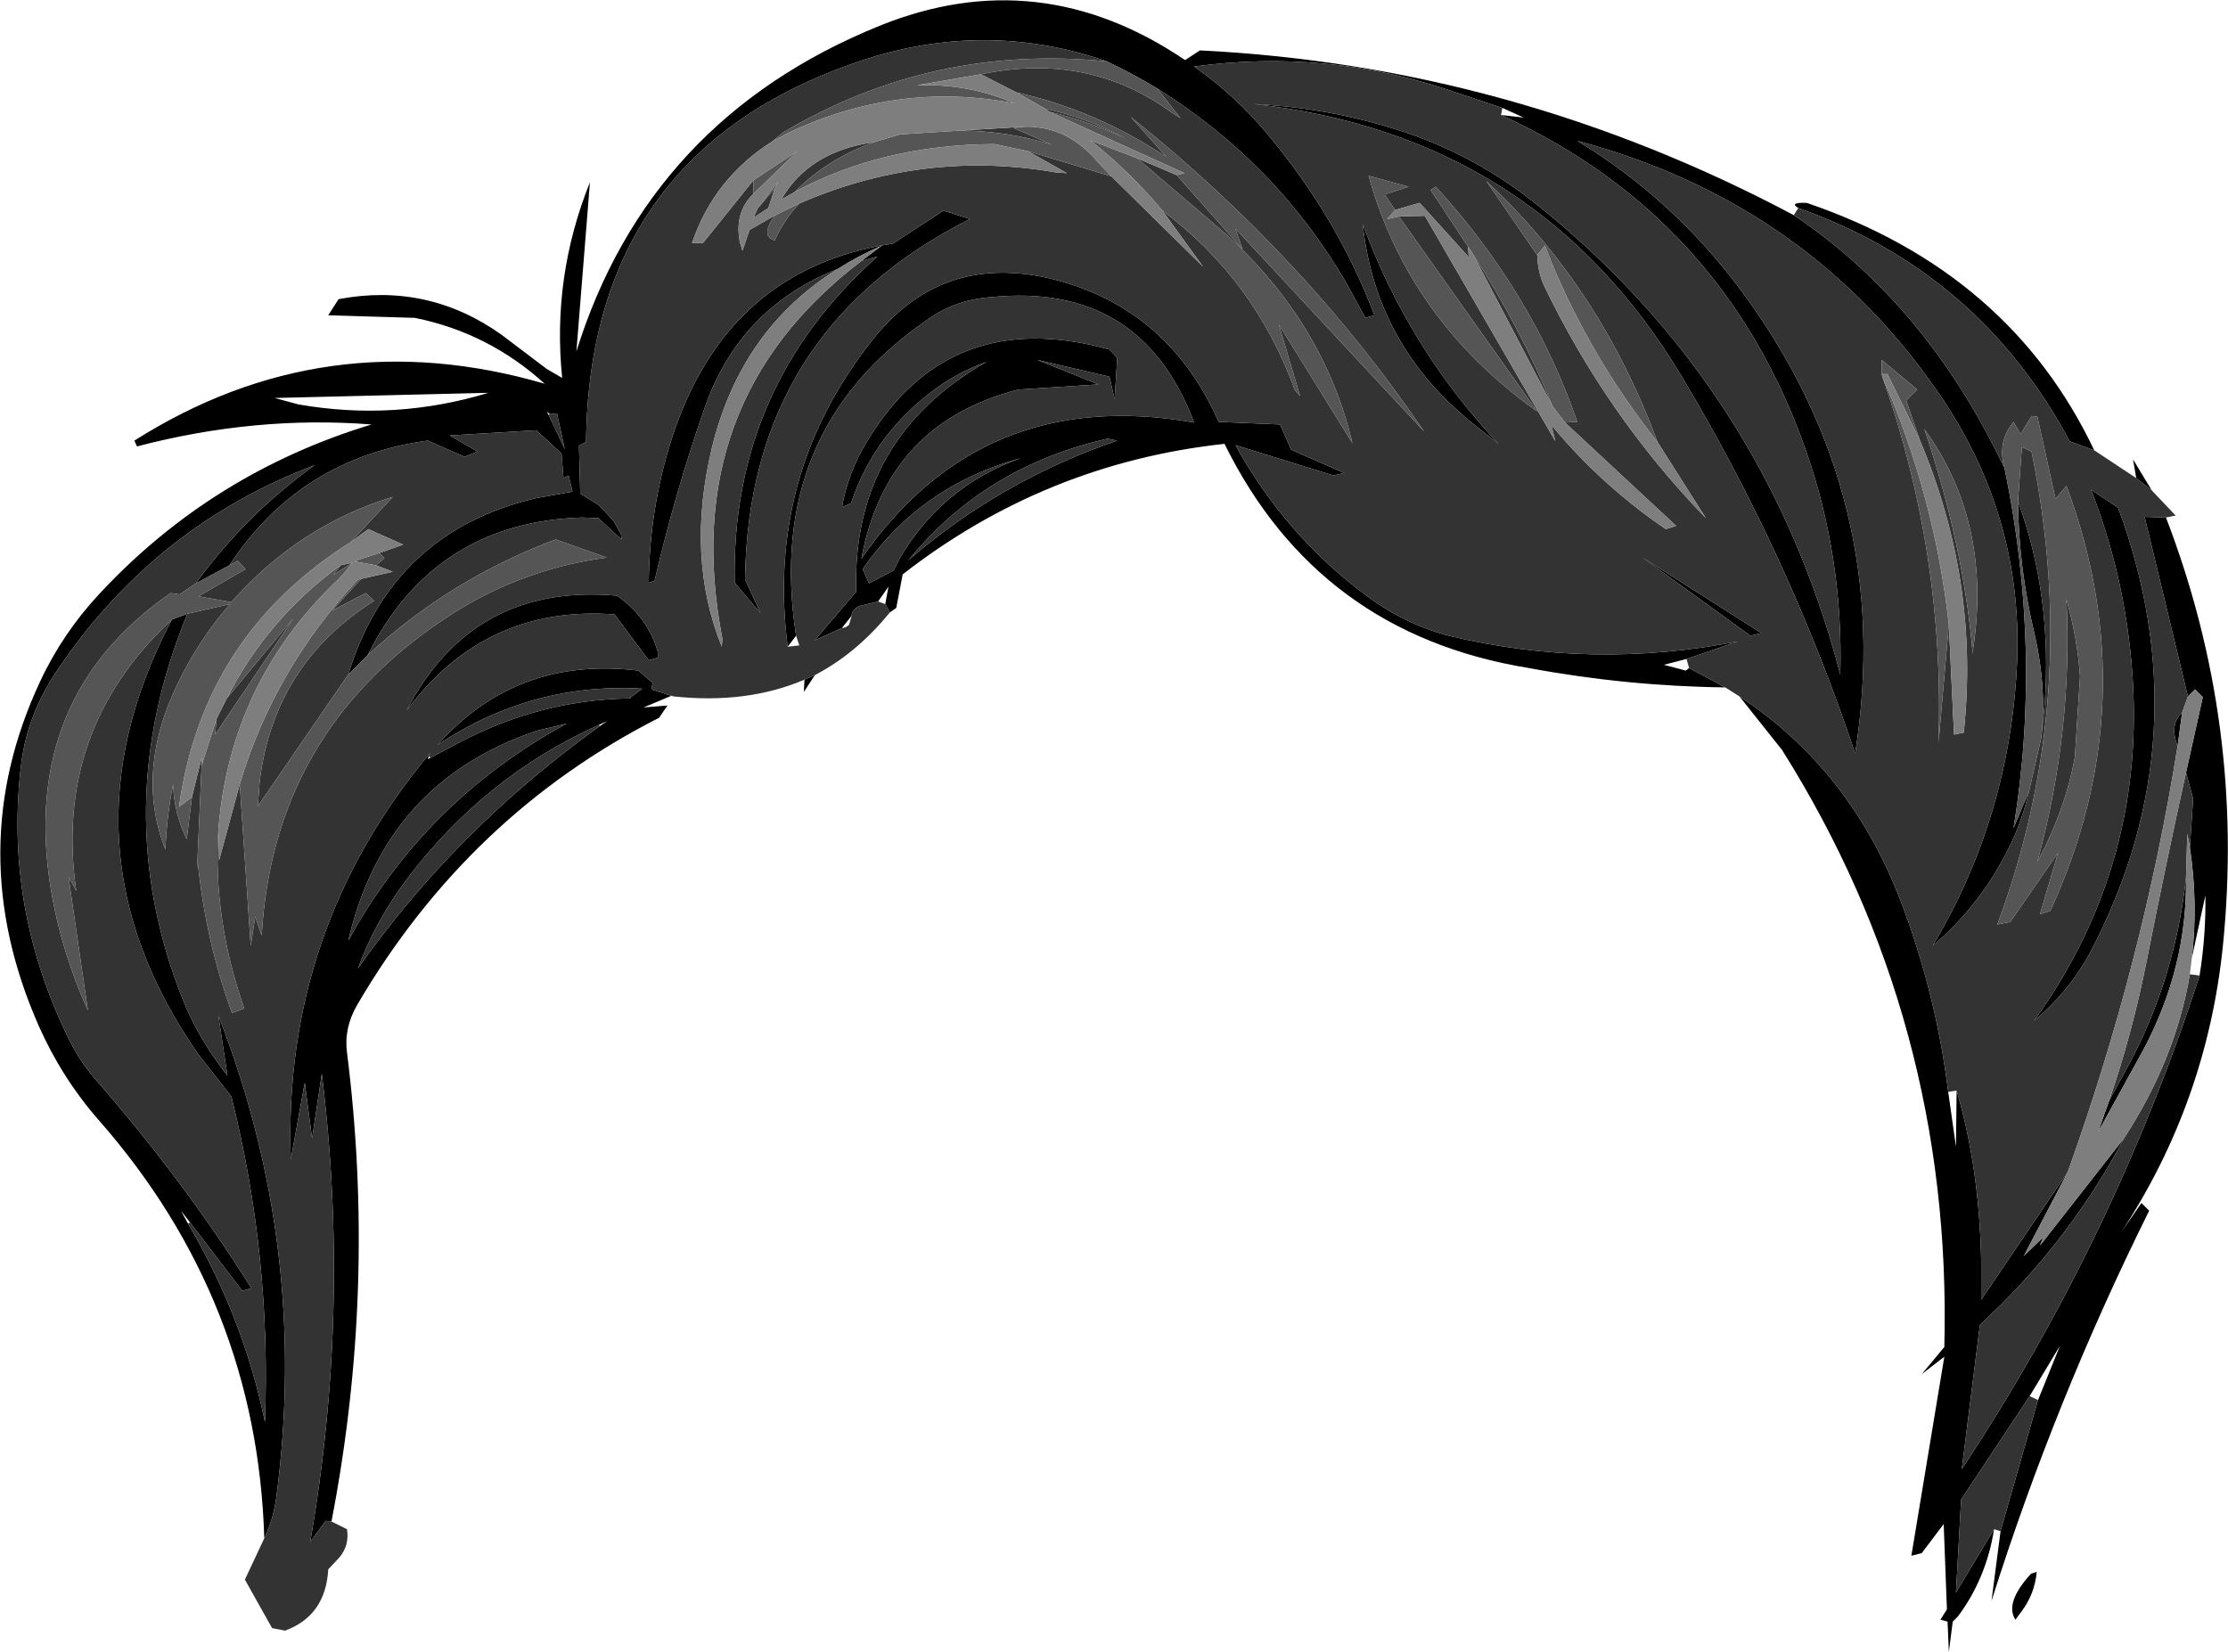 <?xml version="1.0" encoding="UTF-8" standalone="no"?>
<svg xmlns:xlink="http://www.w3.org/1999/xlink" height="127.85px" width="172.4px" xmlns="http://www.w3.org/2000/svg">
  <g transform="matrix(1.0, 0.0, 0.0, 1.0, 100.3, 150.0)">
    <path d="M38.85 -133.9 Q38.1 -134.35 39.5 -134.3 55.2 -128.95 61.75 -115.15 L59.85 -115.85 Q52.85 -128.95 38.85 -133.9 M65.0 -113.0 L64.75 -114.45 66.2 -112.05 65.0 -113.0 M67.3 -109.95 Q73.45 -93.95 71.7 -76.75 70.45 -64.7 63.85 -54.65 L65.4 -56.9 66.0 -56.3 Q58.7 -41.6 53.8 -26.1 L54.5 -31.5 57.4 -41.65 59.1 -45.85 56.75 -41.95 51.45 -33.95 51.05 -26.75 54.0 -31.65 Q53.4 -27.85 51.2 -24.9 L50.8 -24.5 50.5 -22.15 50.4 -24.5 49.85 -24.65 50.35 -25.45 50.1 -32.05 48.4 -29.8 47.6 -29.6 50.15 -45.0 48.4 -43.65 50.15 -45.75 Q50.8 -70.95 37.6 -91.95 L34.3 -96.1 Q43.05 -90.35 46.95 -79.8 49.55 -72.8 50.45 -65.5 L51.05 -61.25 51.1 -65.6 Q52.85 -59.65 53.0 -52.5 L53.0 -49.4 59.7 -59.3 56.3 -52.8 57.8 -54.25 57.55 -53.6 64.05 -61.9 Q60.25 -54.75 54.6 -49.1 L52.9 -47.45 51.5 -36.3 Q63.35 -54.2 69.9 -74.5 70.4 -77.6 70.35 -80.7 L69.3 -75.85 Q69.8 -80.05 69.15 -84.4 L69.4 -88.2 68.85 -90.2 70.15 -96.05 69.55 -96.65 69.0 -96.1 65.65 -110.0 67.3 -109.95 M33.2 -96.8 Q25.5 -96.9 18.0 -98.3 1.7 -100.95 -5.55 -115.65 -19.4 -114.15 -30.45 -105.55 L-30.95 -102.95 -31.45 -102.6 -31.8 -103.25 -31.55 -104.6 -32.35 -103.45 -33.8 -103.1 Q-34.4 -102.8 -34.4 -102.35 L-35.15 -101.4 -37.25 -100.45 -34.05 -104.2 Q-34.4 -116.05 -23.95 -122.0 -26.45 -121.1 -28.45 -119.5 -32.75 -116.15 -34.45 -111.05 L-35.15 -110.75 Q-34.65 -113.5 -33.2 -115.85 -26.85 -126.4 -14.45 -122.95 L-13.85 -122.3 -14.05 -119.1 -14.45 -120.85 -20.05 -122.15 -15.3 -120.25 -21.5 -119.85 Q-31.7 -117.25 -33.65 -106.75 -24.35 -120.2 -7.9 -117.3 -12.0 -128.2 -23.65 -127.0 -26.35 -126.8 -28.4 -125.35 -41.15 -116.7 -38.7 -100.8 L-39.35 -99.95 Q-41.05 -113.15 -32.9 -123.55 -27.45 -130.6 -18.65 -128.35 -9.85 -126.05 -6.0 -117.35 L-1.25 -117.15 -0.4 -115.2 3.7 -113.4 2.9 -113.2 -4.7 -115.55 Q-0.85 -108.55 5.5 -103.85 8.4 -101.7 11.8 -100.8 22.85 -98.15 34.15 -100.35 L30.2 -99.0 28.45 -98.55 30.15 -98.1 30.4 -98.3 33.2 -96.8 M-37.25 -97.75 L-38.1 -96.45 -38.05 -97.4 -37.25 -97.75 M-48.35 -96.15 L-50.5 -95.25 -48.65 -95.4 -49.3 -94.45 Q-64.05 -86.95 -72.65 -72.25 -73.7 -70.45 -73.45 -68.55 -71.15 -50.35 -74.65 -32.25 L-75.1 -32.3 -76.3 -30.65 Q-73.15 -48.7 -75.4 -66.9 L-76.15 -61.9 -76.7 -66.05 -76.7 -66.2 -76.75 -66.05 -77.8 -60.25 Q-78.45 -78.05 -67.0 -91.75 L-67.1 -91.5 -67.2 -91.25 -67.0 -91.35 -65.2 -92.3 Q-58.7 -95.85 -51.55 -95.95 L-51.5 -95.95 -51.55 -96.0 -50.6 -96.7 Q-59.15 -97.2 -66.45 -92.35 -60.3 -99.25 -50.9 -98.1 L-49.8 -97.15 -49.9 -96.65 -48.35 -96.15 M-79.85 -30.95 Q-80.4 -49.35 -92.65 -63.3 -95.5 -66.55 -97.3 -70.6 -103.3 -84.2 -97.2 -97.25 -95.45 -101.0 -92.6 -104.05 -83.9 -113.4 -71.55 -117.15 -80.55 -117.85 -89.7 -115.45 L-89.9 -115.9 Q-75.15 -125.25 -58.15 -120.3 -62.5 -124.25 -68.2 -125.4 L-74.9 -125.6 -74.1 -126.85 Q-67.2 -128.15 -61.5 -124.1 L-58.0 -121.45 -56.8 -120.75 Q-57.6 -128.55 -54.65 -135.9 L-55.7 -122.8 Q-50.1 -140.75 -32.25 -148.0 -19.9 -153.0 -8.6 -145.35 L-7.45 -146.1 Q16.75 -144.9 38.5 -133.35 48.2 -126.85 54.1 -115.2 L54.8 -113.8 Q57.75 -99.6 55.5 -85.9 L56.7 -88.75 Q56.15 -86.4 55.15 -84.4 52.95 -79.95 49.25 -76.8 55.1 -86.6 55.75 -98.15 56.4 -109.5 50.1 -119.0 39.9 -134.25 21.75 -139.1 29.25 -134.55 34.55 -127.35 46.35 -111.3 43.25 -91.7 38.15 -106.95 29.9 -120.75 18.7 -139.55 -3.3 -141.95 2.85 -141.65 8.6 -139.7 13.9 -137.9 18.45 -134.3 36.25 -120.15 42.1 -97.8 42.35 -106.9 39.4 -115.25 33.05 -133.25 15.85 -141.1 L17.6 -140.9 15.95 -141.65 12.05 -142.95 Q2.3 -146.25 -7.9 -144.85 -4.7 -142.6 -2.25 -139.65 3.2 -133.15 6.05 -125.6 L5.35 -125.4 3.85 -128.15 Q-1.55 -137.4 -10.75 -143.15 -12.65 -144.3 -14.65 -145.25 -23.75 -148.4 -33.05 -145.5 -54.7 -138.6 -54.95 -115.8 L-55.5 -115.5 -55.4 -111.8 -53.95 -110.9 -52.8 -109.65 -52.25 -108.65 -52.2 -108.25 -54.0 -109.9 -55.25 -109.95 Q-66.7 -109.6 -71.85 -99.3 L-73.35 -97.8 Q-69.95 -108.85 -58.8 -111.45 L-56.0 -111.95 -56.3 -113.2 -56.7 -113.0 -56.85 -114.9 -58.8 -116.7 -65.5 -116.3 -63.35 -115.05 -64.35 -114.65 -67.2 -115.9 Q-77.1 -114.55 -82.55 -106.25 L-85.15 -104.85 Q-81.25 -110.2 -75.95 -114.0 -88.25 -109.35 -95.75 -98.3 -98.15 -94.85 -98.65 -90.95 -100.0 -80.05 -95.15 -69.95 -94.25 -68.0 -92.9 -66.45 -86.05 -58.6 -80.85 -50.3 L-81.55 -50.1 -85.6 -55.4 -86.3 -56.3 -85.75 -55.3 Q-81.45 -48.0 -79.8 -39.95 -79.3 -52.8 -82.4 -65.15 L-84.95 -68.4 Q-96.2 -84.55 -87.0 -102.05 L-85.8 -102.5 Q-92.0 -87.45 -86.2 -72.75 -84.95 -69.6 -82.7 -66.75 L-83.4 -71.4 Q-76.4 -53.45 -78.9 -34.25 -79.1 -32.55 -79.85 -30.95 M55.85 -111.2 Q58.55 -103.8 57.9 -95.35 L57.65 -92.9 Q58.1 -96.8 57.1 -101.05 55.9 -106.15 55.85 -111.2 M15.65 -115.65 L13.7 -117.2 Q6.15 -123.25 5.15 -132.65 8.65 -123.1 15.65 -115.65 M36.0 -101.0 L35.15 -100.8 26.8 -106.85 36.0 -101.0 M61.5 -112.1 L63.6 -110.7 Q70.1 -93.1 61.6 -76.6 59.95 -73.4 57.1 -71.0 65.95 -83.3 64.65 -98.5 64.05 -105.6 61.5 -112.1 M68.55 -94.85 L68.2 -92.25 Q67.55 -93.95 68.55 -94.85 M68.85 -82.05 Q68.95 -75.15 65.55 -68.75 L62.05 -62.4 62.9 -64.8 64.4 -67.55 Q68.0 -74.25 68.85 -82.05 M56.85 -28.2 L57.3 -28.35 Q57.15 -26.65 56.1 -25.25 L55.65 -24.65 Q54.8 -25.95 56.85 -28.2 M-79.05 -119.2 L-77.2 -118.7 Q-69.75 -117.4 -62.5 -119.6 L-79.05 -119.2 M-57.85 -117.9 L-56.6 -115.25 -57.2 -118.0 -57.75 -117.95 -58.0 -118.15 -57.85 -117.9 M-49.4 -99.55 L-49.4 -99.1 -50.1 -98.9 -52.75 -102.45 Q-62.75 -103.2 -68.85 -95.0 -63.7 -104.9 -52.55 -103.9 -50.15 -102.2 -49.4 -99.55 M-35.45 -129.2 Q-43.05 -126.2 -45.75 -118.5 -48.05 -111.95 -49.65 -105.05 L-50.1 -104.9 Q-50.05 -110.5 -48.4 -115.8 -44.2 -129.2 -31.2 -131.15 L-27.3 -133.7 -25.25 -133.05 Q-42.4 -124.4 -42.65 -105.15 L-41.45 -102.55 -43.45 -104.9 Q-43.75 -120.05 -32.4 -130.15 L-33.65 -129.8 -32.05 -131.0 Q-33.9 -130.2 -35.45 -129.2 M-31.15 -105.85 L-30.7 -106.75 Q-27.45 -112.35 -21.3 -114.55 -29.1 -112.4 -33.55 -105.95 L-33.05 -104.85 -31.15 -105.85 M-13.85 -115.9 L-14.6 -116.05 Q-24.1 -113.9 -30.0 -106.65 -22.9 -112.8 -13.85 -115.9 M-53.9 -93.8 L-53.3 -94.2 -53.95 -93.9 Q-62.75 -89.95 -68.75 -82.05 -71.25 -78.75 -72.6 -75.05 -65.05 -85.8 -53.9 -93.8 M-56.45 -94.0 L-58.75 -93.45 Q-70.5 -89.5 -73.35 -77.2 -67.4 -88.05 -56.45 -94.0" fill="#000000" fill-rule="evenodd" stroke="none"/>
    <path d="M38.5 -133.35 L38.85 -133.9 Q52.85 -128.95 59.85 -115.85 L61.75 -115.15 65.0 -113.0 66.2 -112.05 68.05 -110.1 67.3 -109.95 65.65 -110.0 69.0 -96.1 68.55 -94.85 Q67.55 -93.95 68.2 -92.25 65.5 -75.45 59.7 -59.3 L53.0 -49.4 53.0 -52.5 Q52.85 -59.65 51.1 -65.6 L50.45 -65.5 Q49.55 -72.8 46.95 -79.8 43.05 -90.35 34.3 -96.1 L33.2 -96.8 30.4 -98.3 30.2 -99.0 34.15 -100.35 Q22.85 -98.15 11.8 -100.8 8.4 -101.7 5.5 -103.85 -0.85 -108.55 -4.7 -115.55 L2.9 -113.2 3.7 -113.4 -0.4 -115.2 -1.25 -117.15 -6.0 -117.35 Q-9.85 -126.05 -18.65 -128.35 -27.45 -130.6 -32.9 -123.55 -41.05 -113.15 -39.35 -99.95 L-38.45 -100.05 -38.7 -100.8 Q-41.15 -116.7 -28.4 -125.35 -26.35 -126.8 -23.65 -127.0 -12.0 -128.2 -7.9 -117.3 -24.35 -120.2 -33.65 -106.75 -31.7 -117.25 -21.5 -119.85 L-15.3 -120.25 -20.05 -122.15 -14.45 -120.85 -14.05 -119.1 -13.85 -122.3 -14.45 -122.95 Q-26.85 -126.4 -33.2 -115.85 -34.65 -113.5 -35.15 -110.75 L-34.45 -111.05 Q-32.75 -116.15 -28.45 -119.5 -26.45 -121.1 -23.95 -122.0 -34.4 -116.05 -34.05 -104.2 L-37.25 -100.45 -35.15 -101.4 Q-34.85 -101.4 -34.6 -101.65 L-34.4 -102.35 Q-34.4 -102.8 -33.8 -103.1 L-32.35 -103.45 -31.8 -103.25 -31.45 -102.6 Q-34.0 -99.45 -37.25 -97.75 L-38.05 -97.4 Q-42.5 -95.5 -48.15 -96.1 L-48.35 -96.15 -49.9 -96.65 -49.8 -97.15 -50.9 -98.1 Q-60.3 -99.25 -66.45 -92.35 -59.15 -97.2 -50.6 -96.7 L-51.55 -96.0 -51.55 -95.95 Q-58.7 -95.85 -65.2 -92.3 L-67.0 -91.35 -67.1 -91.5 -67.0 -91.75 Q-78.45 -78.05 -77.8 -60.25 L-76.75 -66.05 -76.7 -66.05 -76.15 -61.9 -75.4 -66.9 Q-73.15 -48.7 -76.3 -30.65 L-75.1 -32.3 -74.65 -32.25 -73.45 -31.65 Q-73.25 -30.4 -74.05 -29.45 L-74.9 -28.55 Q-75.1 -24.95 -78.25 -23.8 L-79.25 -24.0 -81.35 -27.75 -79.85 -30.95 Q-79.1 -32.55 -78.9 -34.25 -76.4 -53.45 -83.4 -71.4 L-82.7 -66.75 Q-84.95 -69.6 -86.2 -72.75 -92.0 -87.45 -85.8 -102.5 L-82.5 -103.25 Q-84.7 -100.75 -86.3 -97.6 -89.95 -90.45 -87.5 -84.25 -87.4 -86.85 -86.9 -89.3 -86.85 -87.1 -85.85 -85.05 L-85.45 -88.3 -84.7 -91.35 -84.7 -90.75 -85.05 -82.8 -85.0 -83.3 Q-84.4 -77.25 -82.35 -71.6 L-81.4 -71.95 Q-83.85 -78.95 -83.4 -85.8 L-83.35 -83.4 -81.75 -89.3 -80.9 -76.8 -80.55 -79.05 -80.05 -77.6 Q-79.15 -93.15 -66.2 -101.9 -60.4 -105.9 -53.35 -106.85 L-57.3 -108.25 Q-65.45 -105.2 -71.85 -99.3 -66.7 -109.6 -55.25 -109.95 L-54.0 -109.9 -52.2 -108.25 -52.25 -108.65 -52.8 -109.65 -53.95 -110.9 -55.4 -111.8 -55.5 -115.5 -54.95 -115.8 Q-54.7 -138.6 -33.05 -145.5 -23.75 -148.4 -14.65 -145.25 -28.15 -146.6 -39.7 -139.75 L-40.55 -139.05 Q-45.05 -136.2 -46.75 -131.2 L-45.9 -131.2 -42.0 -136.05 -42.0 -135.0 Q-43.5 -133.55 -43.05 -131.25 L-42.85 -130.6 -42.3 -132.2 -40.3 -133.35 -40.35 -133.3 Q-41.5 -131.7 -40.35 -131.4 -39.6 -133.05 -38.45 -134.25 -28.8 -138.45 -18.55 -136.65 L-17.75 -136.6 -20.75 -138.3 -14.3 -136.35 -7.2 -129.35 -10.35 -133.7 Q-3.2 -128.35 -0.1 -119.8 L0.3 -119.35 -1.35 -124.9 4.35 -115.7 Q2.15 -125.0 -5.45 -131.9 L-12.3 -137.75 -9.25 -136.45 -4.15 -130.7 -4.7 -132.3 9.9 -116.6 Q0.65 -130.2 -12.8 -140.95 L-10.05 -137.85 Q-15.45 -141.45 -21.65 -142.85 L-24.4 -144.25 Q-16.1 -146.0 -9.65 -141.3 L-8.95 -140.85 -10.75 -143.15 Q-1.55 -137.4 3.85 -128.15 L5.35 -125.4 6.05 -125.6 Q3.2 -133.15 -2.25 -139.65 -4.7 -142.6 -7.9 -144.85 2.3 -146.25 12.05 -142.95 L15.95 -141.65 15.85 -141.1 Q33.05 -133.25 39.4 -115.25 42.35 -106.9 42.1 -97.8 36.25 -120.15 18.45 -134.3 13.9 -137.9 8.6 -139.7 2.85 -141.65 -3.3 -141.95 18.7 -139.55 29.9 -120.75 38.15 -106.95 43.25 -91.7 46.35 -111.3 34.55 -127.35 29.25 -134.55 21.75 -139.1 39.9 -134.25 50.1 -119.0 56.4 -109.5 55.75 -98.15 55.1 -86.6 49.25 -76.8 52.95 -79.95 55.15 -84.4 56.15 -86.4 56.7 -88.75 L57.65 -92.9 57.9 -95.35 Q58.55 -103.8 55.85 -111.2 L56.15 -115.4 56.9 -115.05 Q60.8 -96.05 54.25 -78.45 L55.25 -78.65 58.95 -84.0 57.55 -79.25 58.35 -79.5 Q65.8 -95.7 59.6 -112.4 L58.75 -111.4 57.35 -117.75 56.9 -117.8 56.05 -116.4 55.5 -117.35 55.05 -116.7 Q54.35 -115.35 54.8 -113.8 L54.1 -115.2 Q48.2 -126.85 38.5 -133.35 M54.5 -31.5 L54.0 -31.65 51.05 -26.75 51.45 -33.95 56.75 -41.95 57.4 -41.65 54.5 -31.5 M7.65 -133.75 L6.85 -134.95 8.7 -135.55 5.6 -136.4 Q8.7 -125.25 18.65 -118.15 L7.95 -133.25 9.95 -133.3 20.05 -115.85 19.75 -117.1 Q23.6 -112.45 28.6 -109.05 L29.4 -109.3 20.8 -117.3 21.75 -117.35 Q18.3 -127.35 10.8 -135.55 L10.4 -135.3 13.3 -130.9 13.35 -130.1 9.55 -134.3 7.65 -133.75 M18.65 -130.25 Q18.7 -128.95 19.15 -127.95 24.0 -117.85 31.7 -109.9 L27.95 -115.8 Q23.55 -127.75 14.7 -136.0 L18.65 -130.25 M15.65 -115.65 Q8.65 -123.1 5.15 -132.65 6.15 -123.25 13.7 -117.2 L15.65 -115.65 M36.0 -101.0 L26.8 -106.85 35.15 -100.8 36.0 -101.0 M13.7 -130.3 Q17.3 -124.7 19.85 -118.55 L13.7 -130.3 M48.25 -115.95 L47.2 -119.0 48.05 -119.85 45.3 -122.15 45.3 -121.05 45.35 -120.85 Q50.2 -107.1 49.7 -92.5 L50.5 -101.65 50.9 -93.15 51.65 -93.3 Q52.9 -104.95 48.25 -115.95 M52.35 -99.6 Q53.9 -109.5 48.6 -116.8 51.65 -107.8 52.35 -99.35 L52.35 -99.6 M68.85 -90.2 L69.4 -88.2 69.15 -84.4 68.95 -85.5 68.85 -82.05 Q68.0 -74.25 64.4 -67.55 L62.9 -64.8 Q64.7 -70.05 65.8 -75.6 67.25 -82.95 68.85 -90.2 M69.9 -74.5 Q63.35 -54.2 51.5 -36.3 L52.9 -47.45 54.6 -49.1 Q60.25 -54.75 64.05 -61.9 68.05 -68.05 69.15 -74.6 L69.9 -74.5 M61.5 -112.1 Q64.05 -105.6 64.65 -98.5 65.95 -83.3 57.1 -71.0 59.95 -73.4 61.6 -76.6 70.1 -93.1 63.6 -110.7 L61.5 -112.1 M60.25 -91.4 Q59.5 -87.3 57.35 -83.3 60.1 -93.4 59.6 -103.6 60.45 -100.6 60.65 -97.65 L60.25 -91.4 M-40.35 -135.4 L-40.85 -133.9 -42.0 -133.15 -41.65 -133.9 -40.35 -135.4 M-82.55 -106.25 Q-77.1 -114.55 -67.2 -115.9 L-64.35 -114.65 -63.35 -115.05 -65.5 -116.3 -58.8 -116.7 -56.85 -114.9 -56.7 -113.0 -56.3 -113.2 -56.0 -111.95 -58.8 -111.45 Q-69.95 -108.85 -73.35 -97.8 L-80.35 -87.6 -80.2 -89.6 Q-79.05 -98.65 -71.35 -103.5 L-72.0 -104.1 -74.6 -102.75 -72.35 -105.2 -69.9 -105.75 -71.2 -106.25 -70.55 -106.8 -70.95 -107.2 -69.1 -107.85 -71.8 -109.05 -73.15 -108.05 -69.9 -111.55 Q-77.2 -109.3 -82.4 -103.4 L-84.95 -103.85 -81.3 -105.95 -81.9 -106.6 -82.55 -106.25 M-73.05 -106.45 L-74.5 -105.5 -73.95 -106.25 -73.05 -106.45 M-82.75 -95.95 L-77.6 -102.15 -83.65 -93.15 -83.55 -94.35 -82.75 -95.95 M-85.15 -104.85 L-86.4 -104.0 -87.1 -104.1 Q-98.7 -96.05 -96.4 -81.4 -95.6 -76.45 -93.5 -71.8 L-95.0 -82.15 -94.4 -81.05 Q-96.2 -93.5 -87.0 -102.05 -96.2 -84.55 -84.95 -68.4 L-82.4 -65.15 Q-79.3 -52.8 -79.8 -39.95 -81.45 -48.0 -85.75 -55.3 L-85.6 -55.4 -81.55 -50.1 -80.85 -50.3 Q-86.05 -58.6 -92.9 -66.45 -94.25 -68.0 -95.15 -69.95 -100.0 -80.05 -98.65 -90.95 -98.15 -94.85 -95.75 -98.3 -88.25 -109.35 -75.95 -114.0 -81.25 -110.2 -85.15 -104.85 M-57.75 -117.95 L-57.2 -118.0 -56.6 -115.25 -57.85 -117.9 -57.75 -117.95 M-49.4 -99.55 Q-50.15 -102.2 -52.55 -103.9 -63.7 -104.9 -68.85 -95.0 -62.75 -103.2 -52.75 -102.45 L-50.1 -98.9 -49.4 -99.1 -49.4 -99.55 M-33.65 -129.8 L-32.4 -130.15 Q-43.75 -120.05 -43.45 -104.9 L-41.45 -102.55 -42.65 -105.15 Q-42.4 -124.4 -25.25 -133.05 L-27.3 -133.7 -31.2 -131.15 Q-44.2 -129.2 -48.4 -115.8 -50.05 -110.5 -50.1 -104.9 L-49.65 -105.05 Q-48.05 -111.95 -45.75 -118.5 -43.05 -126.2 -35.45 -129.2 -42.95 -124.55 -45.2 -115.4 -47.25 -106.9 -44.45 -99.95 L-44.4 -100.55 Q-47.95 -118.9 -33.65 -129.8 M-19.1 -141.35 L-19.45 -141.6 Q-16.1 -140.85 -13.25 -139.3 -16.1 -140.65 -19.1 -141.35 M-20.85 -140.2 L-21.9 -140.1 -18.9 -138.8 Q-22.3 -139.85 -25.9 -139.9 L-20.85 -140.2 M-32.65 -139.0 Q-36.3 -137.7 -38.8 -135.15 L-39.85 -134.55 Q-37.7 -138.3 -32.65 -139.0 M-31.15 -105.85 L-33.05 -104.85 -33.55 -105.95 Q-29.1 -112.4 -21.3 -114.55 -27.45 -112.35 -30.7 -106.75 L-31.15 -105.85 M-13.85 -115.9 Q-22.9 -112.8 -30.0 -106.65 -24.1 -113.9 -14.6 -116.05 L-13.85 -115.9 M-53.95 -93.9 L-53.9 -93.8 Q-65.05 -85.8 -72.6 -75.05 -71.25 -78.75 -68.75 -82.05 -62.75 -89.95 -53.95 -93.9 M-56.45 -94.0 Q-67.4 -88.05 -73.35 -77.2 -70.5 -89.5 -58.75 -93.45 L-56.45 -94.0" fill="#333333" fill-rule="evenodd" stroke="none"/>
    <path d="M54.8 -113.8 Q54.35 -115.35 55.05 -116.7 L55.5 -117.35 56.05 -116.4 56.9 -117.8 57.35 -117.75 58.75 -111.4 59.6 -112.4 Q65.8 -95.7 58.35 -79.5 L57.55 -79.25 58.95 -84.0 55.25 -78.65 54.25 -78.45 Q60.8 -96.05 56.9 -115.05 L56.15 -115.4 55.85 -111.2 Q55.9 -106.15 57.1 -101.05 58.1 -96.8 57.65 -92.9 L56.7 -88.75 55.5 -85.9 Q57.75 -99.6 54.8 -113.8 M-10.75 -143.15 L-8.95 -140.85 -9.65 -141.3 Q-16.1 -146.0 -24.4 -144.25 L-29.35 -143.4 Q-25.35 -143.55 -21.8 -142.0 -30.8 -143.75 -39.35 -139.7 L-40.55 -139.05 -39.7 -139.75 Q-28.15 -146.6 -14.65 -145.25 -12.65 -144.3 -10.75 -143.15 M-21.65 -142.85 Q-15.45 -141.45 -10.05 -137.85 L-12.8 -140.95 Q0.65 -130.2 9.9 -116.6 L-4.7 -132.3 -4.15 -130.7 -9.25 -136.45 -8.65 -136.6 -19.1 -141.35 Q-16.1 -140.65 -13.25 -139.3 -16.1 -140.85 -19.45 -141.6 L-21.65 -142.85 M-12.3 -137.75 L-5.45 -131.9 Q2.15 -125.0 4.35 -115.7 L-1.35 -124.9 0.3 -119.35 -0.1 -119.8 Q-3.2 -128.35 -10.35 -133.7 -12.9 -136.75 -15.95 -139.15 L-12.3 -137.75 M-14.3 -136.35 L-20.75 -138.3 -23.35 -138.85 Q-32.05 -138.8 -38.8 -135.15 -36.3 -137.7 -32.65 -139.0 L-30.65 -139.6 -25.9 -139.9 Q-22.3 -139.85 -18.9 -138.8 L-21.9 -140.1 -20.85 -140.2 Q-17.65 -140.2 -15.3 -137.4 L-14.3 -136.35 M-38.45 -134.25 Q-39.6 -133.05 -40.35 -131.4 -41.5 -131.7 -40.35 -133.3 L-40.3 -133.35 -38.45 -134.25 M-42.0 -135.0 L-42.0 -136.05 -38.6 -138.3 -42.0 -135.0 M-71.85 -99.3 Q-65.45 -105.2 -57.3 -108.25 L-53.35 -106.85 Q-60.4 -105.9 -66.2 -101.9 -79.15 -93.15 -80.05 -77.6 L-80.55 -79.05 -80.9 -76.8 -81.75 -89.3 Q-79.1 -98.2 -72.6 -105.15 L-72.35 -105.2 -74.6 -102.75 -72.0 -104.1 -71.35 -103.5 Q-79.05 -98.65 -80.2 -89.6 L-80.35 -87.6 -73.35 -97.8 -71.85 -99.3 M-83.4 -85.8 Q-83.85 -78.95 -81.4 -71.95 L-82.35 -71.6 Q-84.4 -77.25 -85.0 -83.3 L-85.05 -82.8 -84.7 -90.75 -83.55 -94.35 -83.65 -93.15 -77.6 -102.15 -82.75 -95.95 Q-79.6 -102.15 -73.95 -106.25 L-74.5 -105.5 -73.05 -106.45 Q-73.6 -105.65 -74.3 -105.0 -82.5 -97.1 -83.4 -85.8 M-85.45 -88.3 L-85.85 -85.05 Q-86.85 -87.1 -86.9 -89.3 -87.4 -86.85 -87.5 -84.25 -89.95 -90.45 -86.3 -97.6 -84.7 -100.75 -82.5 -103.25 L-85.8 -102.5 -87.0 -102.05 Q-96.2 -93.5 -94.4 -81.05 L-95.0 -82.15 -93.5 -71.8 Q-95.6 -76.45 -96.4 -81.4 -98.7 -96.05 -87.1 -104.1 L-86.4 -104.0 -85.15 -104.85 -82.55 -106.25 -81.9 -106.6 -81.3 -105.95 -84.95 -103.85 -82.4 -103.4 Q-77.2 -109.3 -69.9 -111.55 L-73.15 -108.05 Q-84.6 -100.85 -86.45 -87.55 L-85.45 -88.3 M7.95 -133.25 L18.65 -118.15 Q8.7 -125.25 5.6 -136.4 L8.7 -135.55 6.85 -134.95 7.65 -133.75 7.05 -133.05 7.95 -133.25 M13.3 -130.9 L10.4 -135.3 10.8 -135.55 Q18.3 -127.35 21.75 -117.35 L20.8 -117.3 19.85 -118.55 Q17.3 -124.7 13.7 -130.3 L13.3 -130.9 M27.95 -115.8 Q22.85 -122.25 19.75 -129.7 L19.25 -131.0 18.65 -130.25 14.7 -136.0 Q23.55 -127.75 27.95 -115.8 M48.25 -115.95 L45.75 -121.05 45.3 -121.05 45.3 -122.15 48.05 -119.85 47.2 -119.0 48.25 -115.95 M45.35 -120.85 Q49.4 -111.65 50.5 -101.65 L49.7 -92.5 Q50.2 -107.1 45.35 -120.85 M52.35 -99.6 L52.35 -99.35 Q51.65 -107.8 48.6 -116.8 53.9 -109.5 52.35 -99.6 M60.25 -91.4 L60.65 -97.65 Q60.45 -100.6 59.6 -103.6 60.1 -93.4 57.35 -83.3 59.5 -87.3 60.25 -91.4 M-41.65 -133.9 L-40.1 -135.95 -40.35 -135.4 -41.65 -133.9 M-71.2 -106.25 L-72.85 -106.55 -72.65 -106.65 -70.95 -107.2 -70.55 -106.8 -71.2 -106.25" fill="#555555" fill-rule="evenodd" stroke="none"/>
    <path d="M-24.4 -144.25 L-21.65 -142.85 -19.45 -141.6 -19.1 -141.35 -8.65 -136.6 -9.25 -136.45 -12.3 -137.75 -15.95 -139.15 Q-12.9 -136.75 -10.35 -133.7 L-7.2 -129.35 -14.3 -136.35 -15.3 -137.4 Q-17.65 -140.2 -20.85 -140.2 L-25.9 -139.9 -30.65 -139.6 -32.65 -139.0 Q-37.7 -138.3 -39.85 -134.55 L-38.8 -135.15 Q-32.05 -138.8 -23.35 -138.85 L-20.75 -138.3 -17.75 -136.6 -18.55 -136.65 Q-28.8 -138.45 -38.45 -134.25 L-40.3 -133.35 -42.3 -132.2 -42.85 -130.6 -43.05 -131.25 Q-43.5 -133.55 -42.0 -135.0 L-38.6 -138.3 -42.0 -136.05 -45.9 -131.2 -46.75 -131.2 Q-45.05 -136.2 -40.55 -139.05 L-39.35 -139.7 Q-30.8 -143.75 -21.8 -142.0 -25.35 -143.55 -29.35 -143.4 L-24.4 -144.25 M-81.75 -89.3 L-83.35 -83.4 -83.4 -85.8 Q-82.5 -97.1 -74.3 -105.0 -73.6 -105.65 -73.05 -106.45 L-73.95 -106.25 Q-79.6 -102.15 -82.75 -95.95 L-83.55 -94.35 -84.7 -90.75 -84.7 -91.35 -85.45 -88.3 -86.45 -87.55 Q-84.6 -100.85 -73.15 -108.05 L-71.8 -109.05 -69.1 -107.85 -70.95 -107.2 -72.65 -106.65 -72.85 -106.55 -71.2 -106.25 -69.9 -105.75 -72.35 -105.2 -72.6 -105.15 Q-79.1 -98.2 -81.75 -89.3 M7.65 -133.75 L9.55 -134.3 13.35 -130.1 13.3 -130.9 13.7 -130.3 19.85 -118.55 20.8 -117.3 29.4 -109.3 28.6 -109.05 Q23.6 -112.45 19.75 -117.1 L20.05 -115.85 9.95 -133.3 7.95 -133.25 7.05 -133.05 7.65 -133.75 M18.65 -130.25 L19.25 -131.0 19.75 -129.7 Q22.85 -122.25 27.95 -115.8 L31.7 -109.9 Q24.0 -117.85 19.15 -127.95 18.7 -128.95 18.65 -130.25 M45.3 -121.05 L45.75 -121.05 48.25 -115.95 Q52.9 -104.95 51.65 -93.3 L50.9 -93.15 50.5 -101.65 Q49.4 -111.65 45.35 -120.85 L45.3 -121.05 M69.0 -96.1 L69.55 -96.65 70.15 -96.05 68.85 -90.2 Q67.25 -82.95 65.8 -75.6 64.7 -70.05 62.9 -64.8 L62.05 -62.4 65.55 -68.75 Q68.95 -75.15 68.85 -82.05 L68.95 -85.5 69.15 -84.4 Q69.8 -80.05 69.3 -75.85 L69.15 -74.6 Q68.05 -68.05 64.05 -61.9 L57.55 -53.6 57.8 -54.25 56.3 -52.8 59.7 -59.3 Q65.5 -75.45 68.2 -92.25 L68.55 -94.85 69.0 -96.1 M-41.65 -133.9 L-42.0 -133.15 -40.85 -133.9 -40.35 -135.4 -40.1 -135.95 -41.65 -133.9 M-33.65 -129.8 Q-47.95 -118.9 -44.4 -100.55 L-44.45 -99.95 Q-47.25 -106.9 -45.2 -115.4 -42.95 -124.55 -35.45 -129.2 -33.9 -130.2 -32.05 -131.0 L-33.65 -129.8" fill="#7e7e7e" fill-rule="evenodd" stroke="none"/>
  </g>
</svg>
